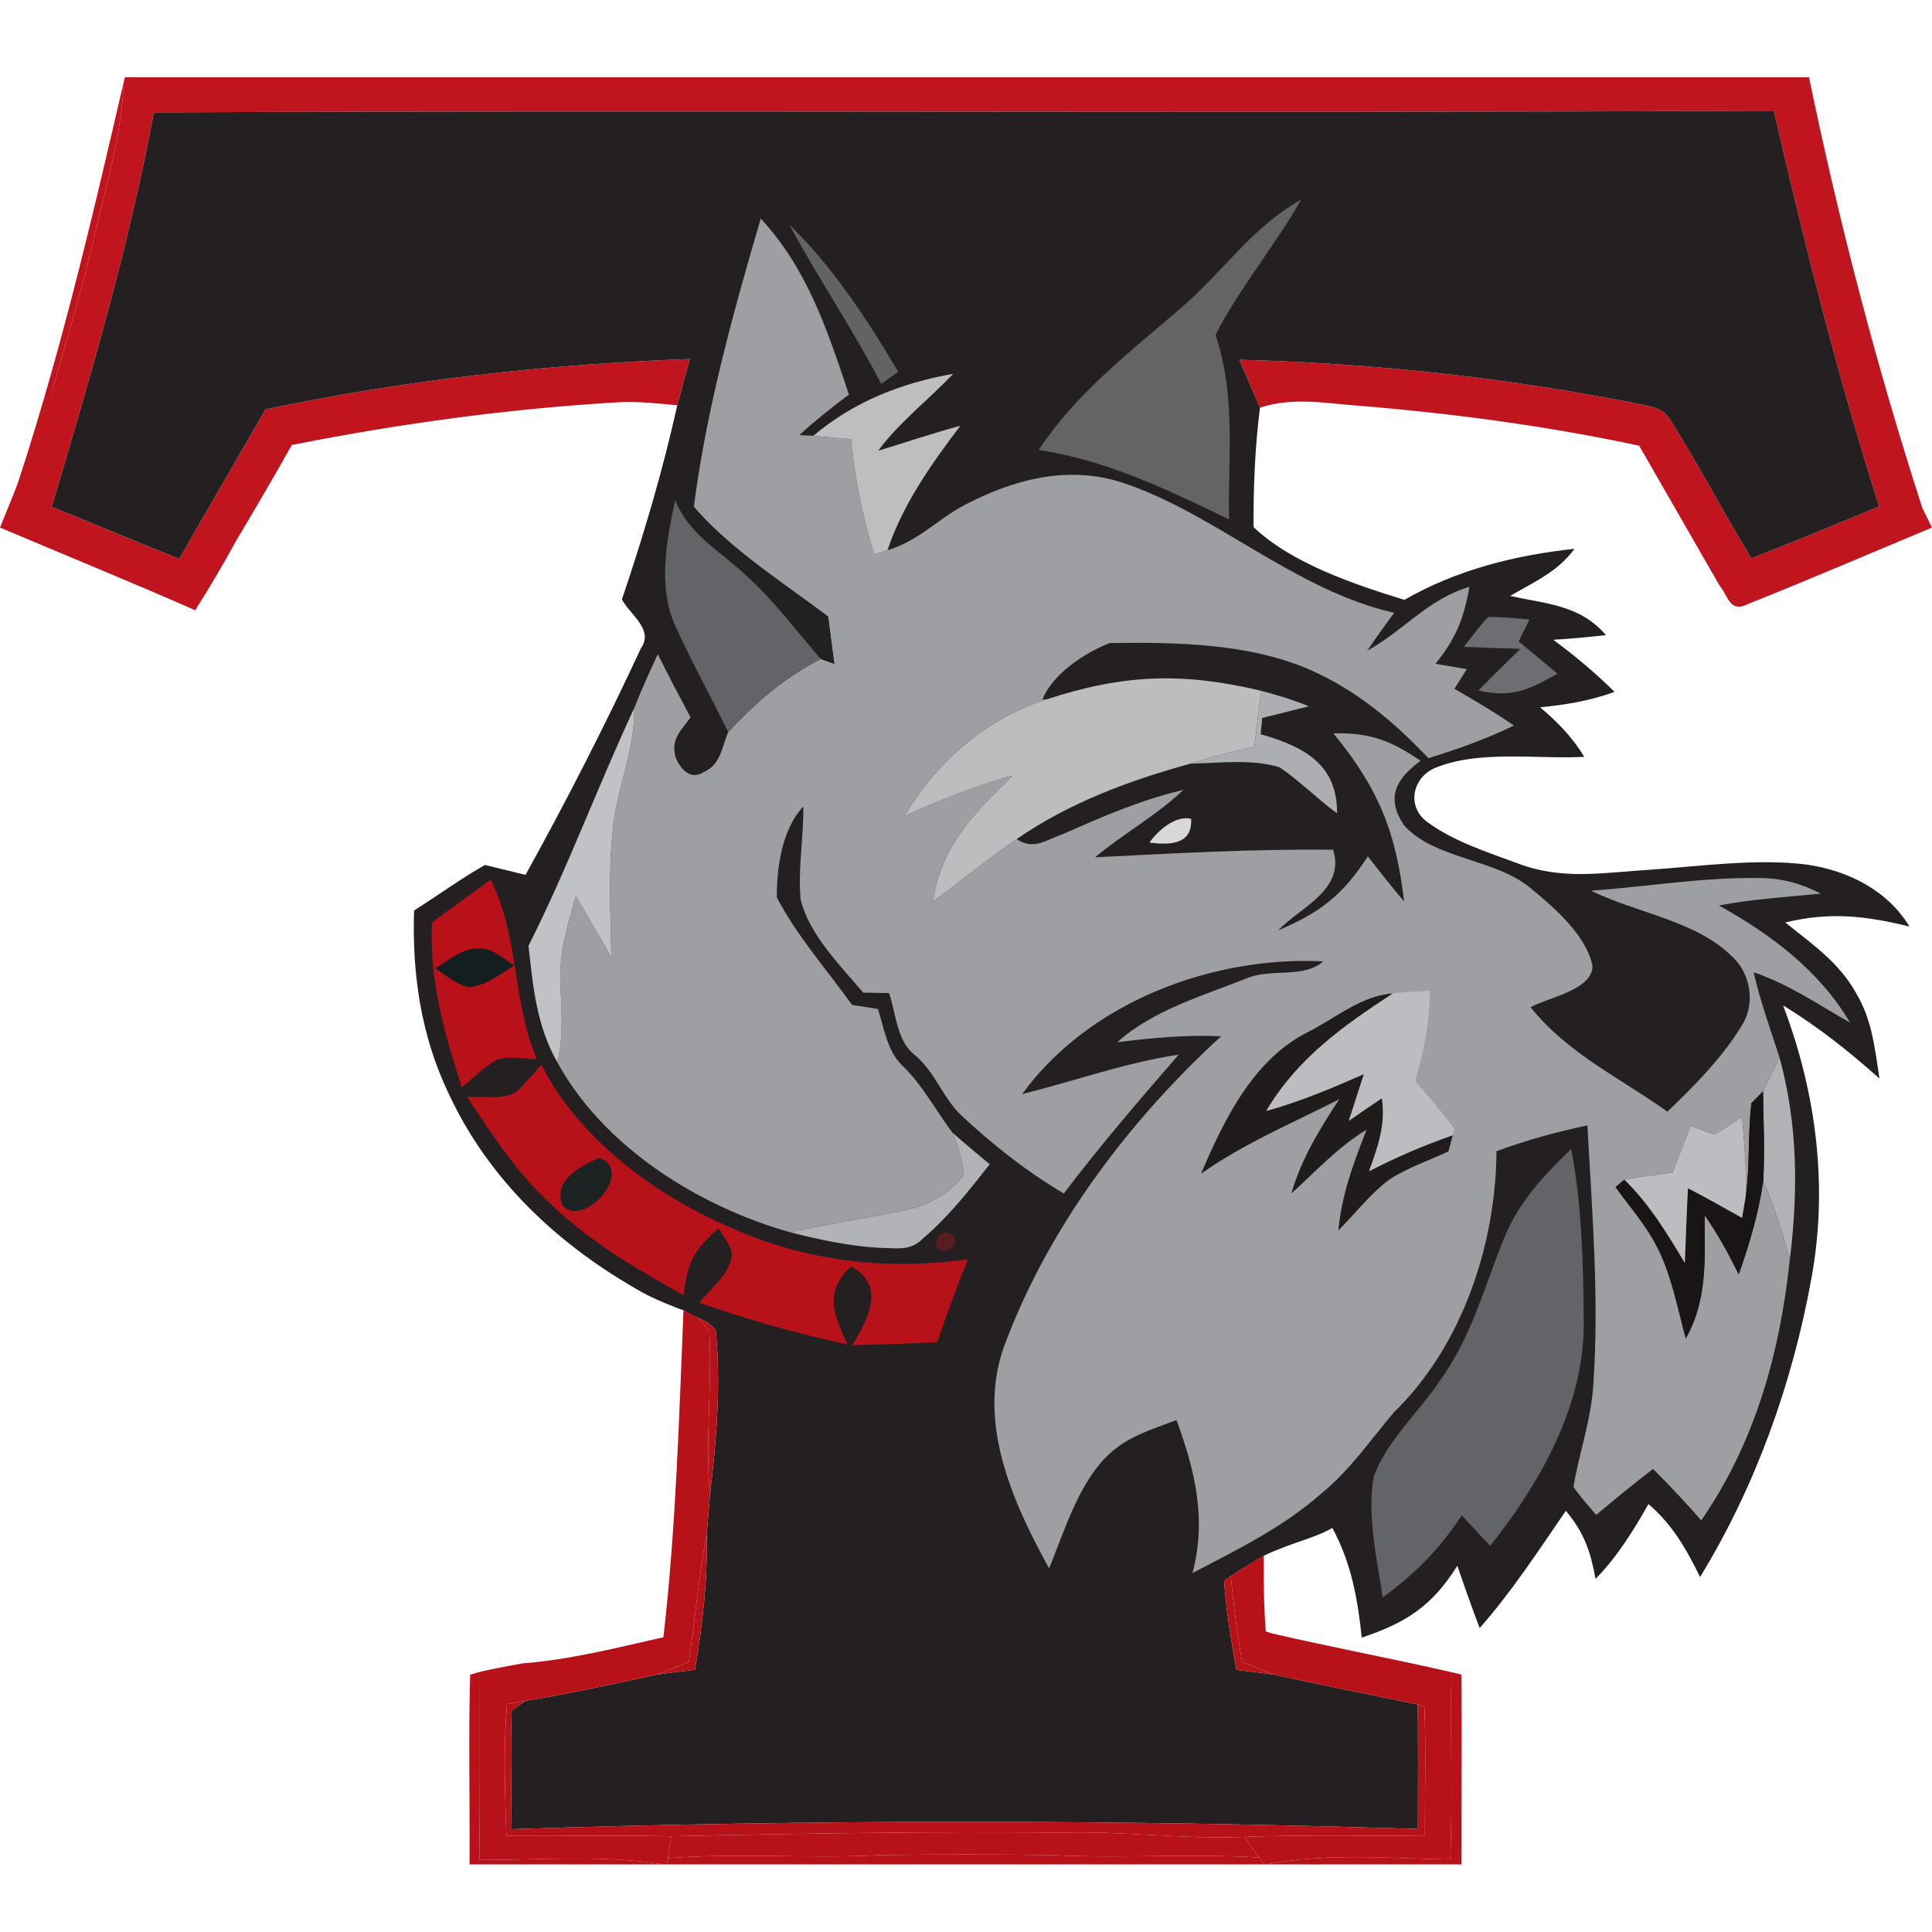 <?xml version="1.0"?>
<svg width="200px" height="200px" viewBox="0 0 200 200" version="1.1" xmlns="http://www.w3.org/2000/svg" xmlns:xlink="http://www.w3.org/1999/xlink">
    <!-- Generator: Sketch 54.1 (76490) - https://sketchapp.com -->
    <title>thomas-me</title>
    <desc>Created with Sketch.</desc>
    <g id="thomas-me" stroke="none" stroke-width="1" fill="none" fill-rule="evenodd">
        <g id="thomas-me_BGD">
            <g id="thomas-me" transform="translate(0, 8)">
                <path d="M12.939,0 L187.268,0 C190.387,15.067 194.268,29.956 199,44.588 L200,46.614 C194.02,49.107 187.031,52.107 181.012,54.501 C179.061,55.49 178.982,53.838 178.012,52.621 C175.24,47.793 172.448,42.966 169.686,38.138 C160.103,36.09 150.351,34.794 140.59,33.993 C137.076,33.745 133.907,33.082 130.433,34.2 C129.72,32.548 128.997,30.906 128.294,29.244 C142.402,29.6 156.45,31.153 170.28,33.943 C171.646,34.24 172.329,34.467 173.062,35.714 C175.953,40.314 178.458,45.152 181.299,49.792 C185.744,48.08 190.13,46.24 194.535,44.43 C190.229,30.936 186.803,17.253 183.625,3.453 C127.74,3.749 71.815,3.393 15.929,3.631 C13.375,17.402 9.346,31.054 5.356,44.469 C9.761,46.25 14.147,48.09 18.563,49.851 C21.513,44.677 24.512,39.533 27.492,34.378 C41.966,31.331 56.638,29.709 71.409,29.165 C70.963,30.757 70.528,32.36 70.112,33.963 C68.181,33.765 66.271,33.567 64.33,33.626 C52.856,34.279 41.471,35.833 30.205,38.068 C28.373,41.343 26.473,44.578 24.552,47.803 L24.423,48.001 L24.295,48.239 C23.018,50.603 21.642,52.898 20.206,55.174 C13.87,52.374 6.386,49.325 0,46.614 L1.94,41.825 C3.726,37.383 4.958,33.98 5.637,31.617 C7.05,26.704 8.516,21.801 9.672,16.818 C10.959,11.347 12.573,6.084 12.821,0.425 L12.939,0 Z" id="Shape" fill="#C0151E" fill-rule="nonzero"></path>
                <path d="M12.821,0.425 C12.573,6.084 10.959,11.347 9.672,16.818 C7.683,25.395 4.772,33.735 2.802,42.303 C1.891,42.817 1.604,43.559 1.94,44.548 L1,45.498 L1,44.548 C5.92,30.085 9.385,15.285 12.821,0.425 Z" id="Shape" fill="#C0151E" fill-rule="nonzero"></path>
                <path d="M15.929,3.631 C71.815,3.393 127.74,3.749 183.625,3.453 C186.803,17.253 190.229,30.936 194.535,44.43 C190.13,46.24 185.744,48.08 181.299,49.792 C178.458,45.152 175.953,40.314 173.062,35.714 C172.329,34.467 171.646,34.24 170.28,33.943 C156.45,31.153 142.402,29.6 128.294,29.244 C128.997,30.906 129.72,32.548 130.433,34.2 C129.918,38.227 129.74,42.51 129.769,46.567 C133.719,50.326 140.194,52.502 145.382,54.095 C150.797,50.989 156.826,49.475 162.994,48.812 C161.251,51.206 158.796,52.245 156.331,53.69 C160.113,54.54 163.538,54.6 166.251,57.746 C164.439,57.953 162.627,58.122 160.796,58.23 C163.033,59.893 165.162,61.653 167.132,63.622 C164.637,64.542 162.073,64.968 159.43,65.215 C161.212,66.729 162.786,68.311 163.994,70.349 C159.133,70.607 153.242,69.627 148.678,71.448 C146.263,72.387 145.55,75.395 147.678,77.037 C150.431,79.105 154.014,80.223 157.222,81.42 C161.845,83.141 166.053,82.32 170.805,82.033 C176.121,81.677 181.823,80.836 187.1,81.509 C191.337,82.142 195.396,84.17 197.673,87.92 C193.149,86.802 189.417,86.376 184.813,87.494 C187.635,89.779 190.377,91.61 192.189,94.884 C193.822,97.654 194.07,100.533 194.565,103.649 C191.407,100.84 188.209,98.287 184.586,96.081 C188.031,105.153 189.278,114.858 187.496,124.455 C185.536,135.228 181.725,145.893 175.992,155.252 C174.587,152.383 173.121,149.801 170.646,147.703 C169.072,150.483 167.419,153.144 165.172,155.449 C164.647,152.58 163.974,150.632 162.093,148.396 C159.242,152.551 156.519,156.745 153.173,160.534 C152.361,158.398 151.599,156.251 150.866,154.084 C148.253,158.249 145.58,159.99 140.966,161.524 C140.55,157.497 139.877,153.778 137.927,150.176 C135.947,151.294 133.878,151.618 130.86,153.032 C129.711,153.725 128.532,154.411 127.413,155.153 L126.72,155.687 C126.938,158.783 127.443,161.821 127.997,164.868 C129.284,165.016 130.581,165.174 131.878,165.352 C136.828,166.451 141.808,167.41 146.768,168.449 C146.807,172.743 146.797,177.046 146.778,181.34 C115.503,180.35 84.229,180.33 52.955,181.359 C52.955,177.274 52.817,173.178 52.975,169.092 L54.371,168.073 C58.974,167.331 63.509,166.322 68.063,165.343 C69.359,165.164 70.647,165.006 71.943,164.848 C72.725,160.188 73.27,155.578 73.151,150.839 C73.27,149.484 73.389,148.119 73.488,146.763 C74.171,141.164 74.646,135.347 74.092,129.718 C73.725,129.193 73.141,128.768 72.339,128.461 C71.822,128.244 71.296,127.97 70.761,127.638 C69.933,127.373 67.717,126.471 66.549,125.819 C57.909,120.995 50.593,114.222 46.372,105.054 C43.57,99.138 42.649,92.757 42.867,86.257 C45.322,84.694 47.669,82.983 50.203,81.539 C51.599,81.885 53.005,82.231 54.401,82.567 C58.648,74.9 62.647,67.075 66.34,59.131 C67.716,57.162 65.271,55.698 64.38,54.056 C66.617,47.447 68.597,40.769 70.112,33.963 C70.528,32.36 70.963,30.757 71.409,29.165 C56.638,29.709 41.966,31.331 27.492,34.378 C24.512,39.533 21.513,44.677 18.563,49.851 C14.147,48.09 9.761,46.25 5.356,44.469 C9.346,31.054 13.375,17.402 15.929,3.631 Z" id="Shape" fill="#242021" fill-rule="nonzero"></path>
                <path d="M134.7,12.663 C131.957,17.481 128.383,21.715 125.829,26.652 C127.958,33.063 127.126,39.157 127.225,45.765 C120.84,42.679 114.632,39.671 107.524,38.573 C111.444,32.677 116.8,28.581 122.077,24.03 C126.572,20.241 129.472,15.601 134.7,12.663 Z" id="Shape" fill="#646467" fill-rule="nonzero"></path>
                <path d="M78.755,14.622 C83.606,19.885 85.665,26.217 87.882,32.845 C86.11,34.171 84.378,35.546 82.744,37.04 L84.19,37.119 C85.496,37.228 86.803,37.346 88.1,37.465 C88.506,41.6 89.258,45.439 90.506,49.396 C90.961,49.248 91.417,49.099 91.872,48.951 C95.04,48.031 96.921,45.854 99.792,44.311 C104.93,41.61 110.623,40.097 116.325,42.006 C125.869,45.211 134.036,53.096 144.332,55.441 C143.372,56.727 142.431,58.023 141.54,59.358 C145.312,57.281 147.837,54.006 152.114,52.75 C151.52,56.094 150.718,58.082 148.609,60.714 C149.688,60.902 150.767,61.09 151.846,61.268 L150.559,63.306 C152.658,64.503 154.727,65.739 156.727,67.105 C153.866,68.499 150.896,69.558 147.867,70.488 C144.303,66.709 140.402,63.444 135.61,61.337 C129.304,58.577 121.651,58.468 114.88,58.567 C112.306,59.556 108.95,61.782 107.91,64.414 L108.346,64.394 C102.02,66.432 97.04,70.814 93.634,76.453 C97.297,74.851 100.96,73.298 104.841,72.289 C100.901,76.117 97.436,79.57 96.585,85.298 C99.515,83.191 102.267,80.866 105.247,78.857 C107.029,80.064 108.306,78.927 110.068,78.333 C114.127,76.533 118.166,74.782 122.503,73.772 C119.701,76.444 116.325,78.264 113.365,80.747 C121.582,80.341 129.769,79.867 138.006,79.966 C139.283,84.101 134.68,85.872 132.304,88.315 C136.699,86.455 138.996,84.665 141.6,80.648 C142.827,82.231 144.065,83.804 145.352,85.328 C144.51,78.076 142.669,73.555 138.036,67.926 C141.818,67.807 144.006,68.678 147.055,70.755 C144.51,72.655 143.451,74.534 145.312,77.393 C148.431,80.955 154.777,80.856 158.479,83.962 C160.915,85.99 164.192,88.78 164.855,91.986 C164.894,94.469 160.212,95.28 158.44,96.269 C162.38,101.137 167.637,103.521 172.607,107.082 C175.408,104.401 178.358,101.424 180.358,98.08 C181.754,95.844 181.21,92.688 179.24,90.957 C175.587,87.336 169.359,86.485 164.706,84.21 C170.508,83.784 176.359,82.795 182.18,82.894 C184.506,82.904 186.447,83.468 188.496,84.506 C184.972,84.863 181.437,85.07 177.943,85.733 C183.328,88.731 188.348,92.48 191.516,97.862 C188.219,95.992 185.17,93.875 181.536,92.648 C182.22,95.656 183.269,98.525 184.209,101.453 C183.655,102.63 183.091,103.808 182.507,104.975 L181.309,106.202 C180.913,109.457 181.18,112.622 180.715,115.848 C180.814,113.107 180.576,110.387 180.339,107.656 C179.388,108.26 178.428,108.853 177.477,109.457 C176.656,109.15 175.834,108.853 175.012,108.547 C174.408,110.159 173.775,111.762 173.161,113.374 C171.488,113.602 169.805,113.8 168.152,114.116 L167.241,114.888 C168.795,117.055 170.468,118.895 171.666,121.328 C173.062,124.148 173.686,127.531 174.517,130.559 C176.794,126.463 176.468,122.298 176.468,117.797 C177.824,119.745 178.952,121.793 179.992,123.93 C181.111,120.755 182.061,117.559 182.536,114.215 C183.615,116.886 184.576,119.597 185.279,122.397 C184.269,132.023 181.685,141.352 176.111,149.385 C174.507,147.545 172.844,145.784 171.122,144.063 C169.122,145.596 167.172,147.199 165.241,148.821 C164.439,147.881 163.578,146.941 162.885,145.913 C163.479,142.381 164.706,139.007 164.934,135.386 C165.568,126.493 164.805,117.391 164.33,108.497 C161.123,109.18 157.994,110.04 154.915,111.168 C154.856,120.844 151.341,131.38 144.283,138.216 C141.827,141.124 139.768,144.171 136.788,146.605 C132.759,150.147 128.146,152.373 123.443,154.846 C124.928,149.276 123.72,144.26 121.79,139.007 C119.048,140.056 116.464,140.758 114.375,142.964 C111.534,145.932 110.147,150.612 108.603,154.361 C104.712,147.278 100.921,138.849 104.168,130.776 C108.742,118.776 116.988,107.913 126.403,99.277 C122.79,99.099 119.246,99.445 115.662,99.89 C119.246,96.635 124.532,95.062 128.997,93.301 C131.551,92.183 134.927,93.341 136.986,91.521 C125.483,90.947 112.722,95.745 105.811,105.262 C111.237,103.907 116.464,102.017 122.018,101.176 C117.939,105.875 113.89,110.575 110.128,115.551 C106.257,113.266 102.732,110.476 99.456,107.409 C97.545,105.549 96.792,102.957 94.694,101.206 C92.852,99.801 92.753,96.932 92.04,94.805 C91.149,94.795 90.258,94.775 89.367,94.756 C87.001,91.986 83.754,88.731 82.883,85.12 C82.586,81.944 83.2,78.689 83.16,75.494 C80.952,77.809 80.398,81.835 80.418,84.902 C82.487,88.879 85.596,92.381 88.209,96.032 C89.1,96.17 89.991,96.309 90.882,96.447 C91.545,98.475 91.852,100.879 93.456,102.353 C95.555,104.401 96.842,106.914 98.584,109.239 C99.159,110.614 99.634,112.108 99.772,113.592 C98.159,115.848 95.723,116.916 93.07,117.43 C89.298,118.103 85.536,118.776 81.784,119.557 C72.349,116.906 62.509,110.763 57.707,101.987 C58.321,99.316 58.143,96.685 58.014,93.974 C57.836,90.739 58.727,87.85 59.608,84.793 C60.875,86.881 62.093,88.988 63.291,91.115 C63.202,86.831 62.984,82.399 63.41,78.135 C63.776,73.713 65.736,69.795 65.657,65.294 C66.399,63.405 67.241,61.564 68.092,59.724 C69.191,61.921 70.33,64.097 71.488,66.264 C70.518,67.619 69.468,68.42 69.904,70.28 C70.35,71.556 71.458,72.852 72.894,71.903 C74.626,71.121 74.686,69.39 75.389,67.797 C78.18,64.75 81.259,62.099 84.972,60.219 L86.358,60.714 C86.15,59.081 85.932,57.449 85.724,55.826 C81.022,52.285 75.636,48.891 71.825,44.469 C73.121,34.388 75.894,24.357 78.755,14.622 Z" id="Shape" fill="#9E9FA3" fill-rule="nonzero"></path>
                <path d="M81.705,15.245 C86.288,19.717 89.734,25.01 92.991,30.49 C92.397,30.906 91.813,31.321 91.219,31.737 C88.298,26.088 84.714,20.835 81.705,15.245 Z" id="Shape" fill="#626365" fill-rule="nonzero"></path>
                <path d="M98.673,30.698 C96.099,33.419 93.159,35.635 90.902,38.662 C93.743,37.801 96.545,36.852 99.416,36.07 C96.367,40.116 93.525,44.093 91.872,48.951 C91.417,49.099 90.961,49.248 90.506,49.396 C89.258,45.439 88.506,41.6 88.1,37.465 C86.803,37.346 85.496,37.228 84.19,37.119 C88.377,33.577 93.317,31.638 98.673,30.698 Z" id="Shape" fill="#BEBEC1" fill-rule="nonzero"></path>
                <path d="M2.802,42.303 C3.218,43.332 2.93,44.074 1.94,44.548 C1.604,43.559 1.891,42.817 2.802,42.303 Z" id="Shape" fill="#C0151E" fill-rule="nonzero"></path>
                <path d="M70.132,42.629 C70.706,43.233 71.27,43.856 71.825,44.469 C75.636,48.891 81.022,52.285 85.724,55.826 C85.932,57.449 86.15,59.081 86.358,60.714 L84.972,60.219 C82.388,57.251 80.131,54.164 77.18,51.523 C74.448,48.941 71.439,47.447 69.884,43.806 L70.132,42.629 Z" id="Shape" fill="#222021" fill-rule="nonzero"></path>
                <path d="M69.884,43.806 C71.439,47.447 74.448,48.941 77.18,51.523 C80.131,54.164 82.388,57.251 84.972,60.219 C81.259,62.099 78.18,64.75 75.389,67.797 C73.597,64.117 71.597,60.536 69.914,56.806 C68.082,52.75 68.993,47.991 69.884,43.806 Z" id="Shape" fill="#636467" fill-rule="nonzero"></path>
                <polygon id="Shape" fill="#624E4F" fill-rule="nonzero" points="24.423 48.001 24.552 47.803 24.423 48.021 24.295 48.239"></polygon>
                <path d="M154.034,55.886 C155.46,55.836 156.915,56.014 158.331,56.133 C157.955,56.895 157.588,57.657 157.212,58.409 C158.549,59.517 159.895,60.615 161.232,61.733 C158.301,63.405 156.46,64.285 153.044,63.474 C154.47,62.02 155.935,60.595 157.39,59.17 C155.44,59.101 153.5,59.042 151.549,58.963 C152.351,57.924 153.133,56.836 154.034,55.886 Z" id="Shape" fill="#6D6E72" fill-rule="nonzero"></path>
                <path d="M130.591,63.523 C130.284,65.443 130.076,67.382 129.849,69.301 C127.621,69.815 125.403,70.349 123.235,71.052 C116.86,72.813 110.732,75.078 105.247,78.857 C102.267,80.866 99.515,83.191 96.585,85.298 C97.436,79.57 100.901,76.117 104.841,72.289 C100.96,73.298 97.297,74.851 93.634,76.453 C97.04,70.814 102.02,66.432 108.346,64.394 C116.315,61.792 122.443,61.564 130.591,63.523 Z" id="Shape" fill="#BDBDC0" fill-rule="nonzero"></path>
                <path d="M130.591,63.523 C132.254,63.968 133.907,64.453 135.492,65.116 C133.888,65.522 132.274,65.927 130.66,66.323 C130.611,66.887 130.561,67.441 130.502,68.005 C134.878,69.251 138.471,71.082 138.412,76.196 C136.353,74.702 134.561,72.843 132.452,71.428 C129.601,70.537 126.195,71.002 123.235,71.052 C125.403,70.349 127.621,69.815 129.849,69.301 C130.076,67.382 130.284,65.443 130.591,63.523 Z" id="Shape" fill="#ADAEB1" fill-rule="nonzero"></path>
                <path d="M65.657,65.294 C65.736,69.795 63.776,73.713 63.41,78.135 C62.984,82.399 63.202,86.831 63.291,91.115 C62.093,88.988 60.875,86.881 59.608,84.793 C58.727,87.85 57.836,90.739 58.014,93.974 C58.143,96.685 58.321,99.316 57.707,101.987 C55.539,98.198 55.183,94.152 54.708,89.908 C58.767,81.875 61.855,73.446 65.657,65.294 Z" id="Shape" fill="#C1C2C5" fill-rule="nonzero"></path>
                <path d="M123.305,76.77 C123.453,79.501 121.018,79.471 118.988,79.233 C119.83,78.007 121.701,76.355 123.305,76.77 Z" id="Shape" fill="#D9D8D9" fill-rule="nonzero"></path>
                <path d="M50.787,83.072 C53.807,89.047 52.975,95.577 55.579,101.641 C54.242,101.631 52.629,101.255 51.351,101.74 C50.074,102.522 48.946,103.6 47.807,104.57 C46.005,98.95 44.441,93.47 44.709,87.494 C46.728,86.02 48.748,84.536 50.787,83.072 Z" id="Shape" fill="#B8111A" fill-rule="nonzero"></path>
                <path d="M49.52,90.195 C50.896,90.056 52.143,91.263 53.232,91.956 C51.757,92.856 50.302,94.063 48.51,94.182 C47.243,93.934 46.134,92.925 45.055,92.243 C46.49,91.402 47.768,90.175 49.52,90.195 Z" id="Shape" fill="#151E1F" fill-rule="nonzero"></path>
                <path d="M144.194,94.845 C139.016,98.228 134.304,101.572 131.086,107.003 C134.571,106.034 137.887,104.639 141.194,103.184 C140.679,104.797 140.154,106.4 139.64,108.012 C140.778,107.231 141.907,106.449 143.055,105.678 C143.471,108.418 142.649,110.703 141.728,113.236 C144.56,111.782 147.391,110.555 150.391,109.516 L149.946,111.188 C147.956,112.128 145.728,112.87 143.887,114.067 C141.887,115.521 140.303,117.618 138.551,119.37 C138.877,115.689 140.135,112.345 141.471,108.942 C138.491,110.753 136.234,113.236 133.68,115.551 C134.709,111.97 136.61,108.893 138.63,105.796 C133.779,108.279 128.809,110.337 124.334,113.503 C126.71,107.913 129.769,101.602 135.492,98.792 C138.372,97.308 140.976,95.052 144.194,94.845 Z" id="Shape" fill="#201C1C" fill-rule="nonzero"></path>
                <path d="M148.045,94.558 C147.965,97.832 147.451,100.761 146.49,103.877 C147.867,105.509 149.243,107.092 150.52,108.804 L150.391,109.516 C147.391,110.555 144.56,111.782 141.728,113.236 C142.649,110.703 143.471,108.418 143.055,105.678 C141.907,106.449 140.778,107.231 139.64,108.012 C140.154,106.4 140.679,104.797 141.194,103.184 C137.887,104.639 134.571,106.034 131.086,107.003 C134.304,101.572 139.016,98.228 144.194,94.845 C145.461,94.667 146.768,94.657 148.045,94.558 Z" id="Shape" fill="#BDBDC1" fill-rule="nonzero"></path>
                <path d="M184.209,101.453 C186.11,108.329 186.16,115.353 185.279,122.397 C184.576,119.597 183.615,116.886 182.536,114.215 C182.695,111.119 182.556,108.082 182.507,104.975 C183.091,103.808 183.655,102.63 184.209,101.453 Z" id="Shape" fill="#B0B2B6" fill-rule="nonzero"></path>
                <path d="M56.044,102.215 C60.103,110.228 68.35,116.095 76.497,119.449 C84.002,122.654 92.159,123.495 100.218,122.357 C99.05,125.187 98,128.046 97.03,130.944 C94.109,131.093 91.179,131.182 88.249,131.261 C89.843,128.491 91.773,125.197 88.12,123.089 C85.259,125.711 86.328,128.145 87.744,131.192 C82.507,130.034 77.448,128.659 72.399,126.839 C73.517,125.483 75.369,124.009 75.715,122.229 C76.002,121.19 74.814,120.013 74.399,119.132 C71.884,121.417 71.132,122.595 70.775,126.087 C65.974,123.406 61.321,120.705 57.301,116.916 C53.648,113.622 51.064,109.645 48.371,105.579 C49.906,105.401 52.233,105.964 53.539,104.936 C54.44,104.114 55.242,103.135 56.044,102.215 Z" id="Shape" fill="#B7111A" fill-rule="nonzero"></path>
                <path d="M181.309,106.202 L182.507,104.975 C182.556,108.082 182.695,111.119 182.536,114.215 C182.061,117.559 181.111,120.755 179.992,123.93 C178.952,121.793 177.824,119.745 176.468,117.797 C176.468,122.298 176.794,126.463 174.517,130.559 C173.686,127.531 173.062,124.148 171.666,121.328 C170.468,118.895 168.795,117.055 167.241,114.888 L168.152,114.116 C170.745,116.649 172.567,119.666 174.418,122.753 C174.517,120.171 174.606,117.589 174.735,115.007 C176.626,115.986 178.477,117.035 180.339,118.083 L180.715,115.848 C181.18,112.622 180.913,109.457 181.309,106.202 Z" id="Shape" fill="#191514" fill-rule="nonzero"></path>
                <path d="M180.339,107.656 C180.576,110.387 180.814,113.107 180.715,115.848 L180.339,118.083 C178.477,117.035 176.626,115.986 174.735,115.007 C174.606,117.589 174.517,120.171 174.418,122.753 C172.567,119.666 170.745,116.649 168.152,114.116 C169.805,113.8 171.488,113.602 173.161,113.374 C173.775,111.762 174.408,110.159 175.012,108.547 C175.834,108.853 176.656,109.15 177.477,109.457 C178.428,108.853 179.388,108.26 180.339,107.656 Z" id="Shape" fill="#BDBDC1" fill-rule="nonzero"></path>
                <path d="M98.584,109.239 C99.852,110.367 101.158,111.435 102.455,112.524 C100.366,115.185 98.129,118.034 95.535,120.21 C94.228,121.566 92.783,121.18 91.08,121.18 C87.902,120.992 84.853,120.349 81.784,119.557 C85.536,118.776 89.298,118.103 93.07,117.43 C95.723,116.916 98.159,115.848 99.772,113.592 C99.634,112.108 99.159,110.614 98.584,109.239 Z" id="Shape" fill="#B2B3B7" fill-rule="nonzero"></path>
                <path d="M62.063,111.861 C65.647,113.137 60.707,119.053 58.311,116.896 C57.084,114.294 60.044,112.682 62.063,111.861 Z" id="Shape" fill="#1D2322" fill-rule="nonzero"></path>
                <path d="M162.647,110.941 C163.756,116.728 163.905,122.733 163.944,128.61 C164.122,137.276 159.499,145.438 154.262,152.036 C153.282,150.978 152.302,149.929 151.322,148.871 C149.035,152.363 146.49,154.905 143.134,157.369 C142.55,153.392 141.501,148.89 142.204,144.884 C143.481,141.253 146.847,138.206 148.995,135.03 C152.401,130.321 153.628,125.226 155.777,119.993 C157.301,116.342 159.845,113.651 162.647,110.941 Z" id="Shape" fill="#636467" fill-rule="nonzero"></path>
                <path d="M97.218,119.854 C98.891,118.885 99.653,121.2 97.792,121.516 C96.822,121.249 96.624,120.695 97.218,119.854 Z" id="Shape" fill="#591D1F" fill-rule="nonzero"></path>
                <path d="M70.755,127.63 L72.339,128.461 L73.428,129.787 C73.735,135.456 72.983,141.085 73.488,146.763 C73.389,148.119 73.27,149.484 73.151,150.839 C72.329,155.212 71.953,159.624 71.31,164.027 C70.231,164.472 69.152,164.917 68.063,165.343 C63.509,166.322 58.974,167.331 54.371,168.073 L52.48,168.419 C52.114,173 52.272,177.471 52.421,182.052 C58.103,182.091 63.796,181.973 69.478,182.091 L69.132,184.357 L69.013,185 L68.686,185 C62.301,183.981 56.034,184.555 49.619,184.545 C49.708,178.055 49.658,171.555 49.678,165.066 C51.134,164.729 52.599,164.462 54.064,164.195 C59.044,163.809 63.825,162.582 68.676,161.484 C69.973,150.226 70.29,138.938 70.755,127.63 Z" id="Shape" fill="#B7111A" fill-rule="nonzero"></path>
                <path d="M72.339,128.461 C73.141,128.768 73.725,129.193 74.092,129.718 C74.646,135.347 74.171,141.164 73.488,146.763 C72.983,141.085 73.735,135.456 73.428,129.787 L72.339,128.461 Z" id="Shape" fill="#B7111A" fill-rule="nonzero"></path>
                <path d="M73.151,150.839 C73.27,155.578 72.725,160.188 71.943,164.848 C70.647,165.006 69.359,165.164 68.063,165.343 C69.152,164.917 70.231,164.472 71.31,164.027 C71.953,159.624 72.329,155.212 73.151,150.839 Z" id="Shape" fill="#B7111A" fill-rule="nonzero"></path>
                <path d="M130.829,153.026 C130.819,155.657 130.819,158.259 131.036,160.891 L131.749,161.108 C137.897,162.533 144.105,163.69 150.252,165.105 C150.124,171.565 150.381,178.025 150.134,184.495 C143.718,184.367 137.471,183.793 131.106,185 L130.888,185 L130.334,184.288 C129.849,183.575 129.353,182.863 128.849,182.151 C135.066,181.923 141.273,182.091 147.5,182.012 C147.5,177.551 147.629,173.079 147.451,168.617 L146.768,168.449 C141.808,167.41 136.828,166.451 131.878,165.352 C130.769,164.927 129.67,164.492 128.581,164.037 C128.066,161.089 127.68,158.14 127.413,155.153 C128.532,154.411 129.68,153.718 130.829,153.026 Z" id="Shape" fill="#B7111A" fill-rule="nonzero"></path>
                <path d="M126.72,155.687 L127.413,155.153 C127.68,158.14 128.066,161.089 128.581,164.037 C129.67,164.492 130.769,164.927 131.878,165.352 C130.581,165.174 129.284,165.016 127.997,164.868 C127.443,161.821 126.938,158.783 126.72,155.687 Z" id="Shape" fill="#B7111A" fill-rule="nonzero"></path>
                <path d="M48.669,165.362 L49.678,165.066 C49.658,171.555 49.708,178.055 49.619,184.545 C56.034,184.555 62.301,183.981 68.686,185 L48.609,185 C48.649,178.451 48.49,171.902 48.669,165.362 Z" id="Shape" fill="#B7111A" fill-rule="nonzero"></path>
                <path d="M150.252,165.105 L151.272,165.343 C151.361,171.892 151.262,178.451 151.282,185 L131.106,185 C137.471,183.793 143.718,184.367 150.134,184.495 C150.381,178.025 150.124,171.565 150.252,165.105 Z" id="Shape" fill="#B7111A" fill-rule="nonzero"></path>
                <path d="M52.48,168.419 L54.371,168.073 L52.975,169.092 C52.817,173.178 52.955,177.274 52.955,181.359 C84.229,180.33 115.503,180.35 146.778,181.34 C146.797,177.046 146.807,172.743 146.768,168.449 L147.451,168.617 C147.629,173.079 147.5,177.551 147.5,182.012 C141.273,182.091 135.066,181.923 128.849,182.151 C122.522,182.428 116.246,181.537 109.9,181.716 C96.416,181.597 82.962,181.795 69.478,182.091 C63.796,181.973 58.103,182.091 52.421,182.052 C52.272,177.471 52.114,173 52.48,168.419 Z" id="Shape" fill="#B7111A" fill-rule="nonzero"></path>
                <path d="M69.478,182.091 C82.962,181.795 96.416,181.597 109.9,181.716 C116.246,181.537 122.522,182.428 128.849,182.151 C129.353,182.863 129.849,183.575 130.334,184.288 C123.206,183.852 116.078,184.406 108.93,184.04 C102.99,183.951 97.01,183.951 91.07,184.04 C83.724,184.426 76.458,183.793 69.132,184.357 L69.478,182.091 Z" id="Shape" fill="#B7111A" fill-rule="nonzero"></path>
                <path d="M69.132,184.357 C76.458,183.793 83.724,184.426 91.07,184.04 C97.01,183.951 102.99,183.951 108.93,184.04 C116.078,184.406 123.206,183.852 130.334,184.288 L130.888,185 L69.013,185 L69.132,184.357 Z" id="Shape" fill="#B7111A" fill-rule="nonzero"></path>
            </g>
        </g>
    </g>
</svg>